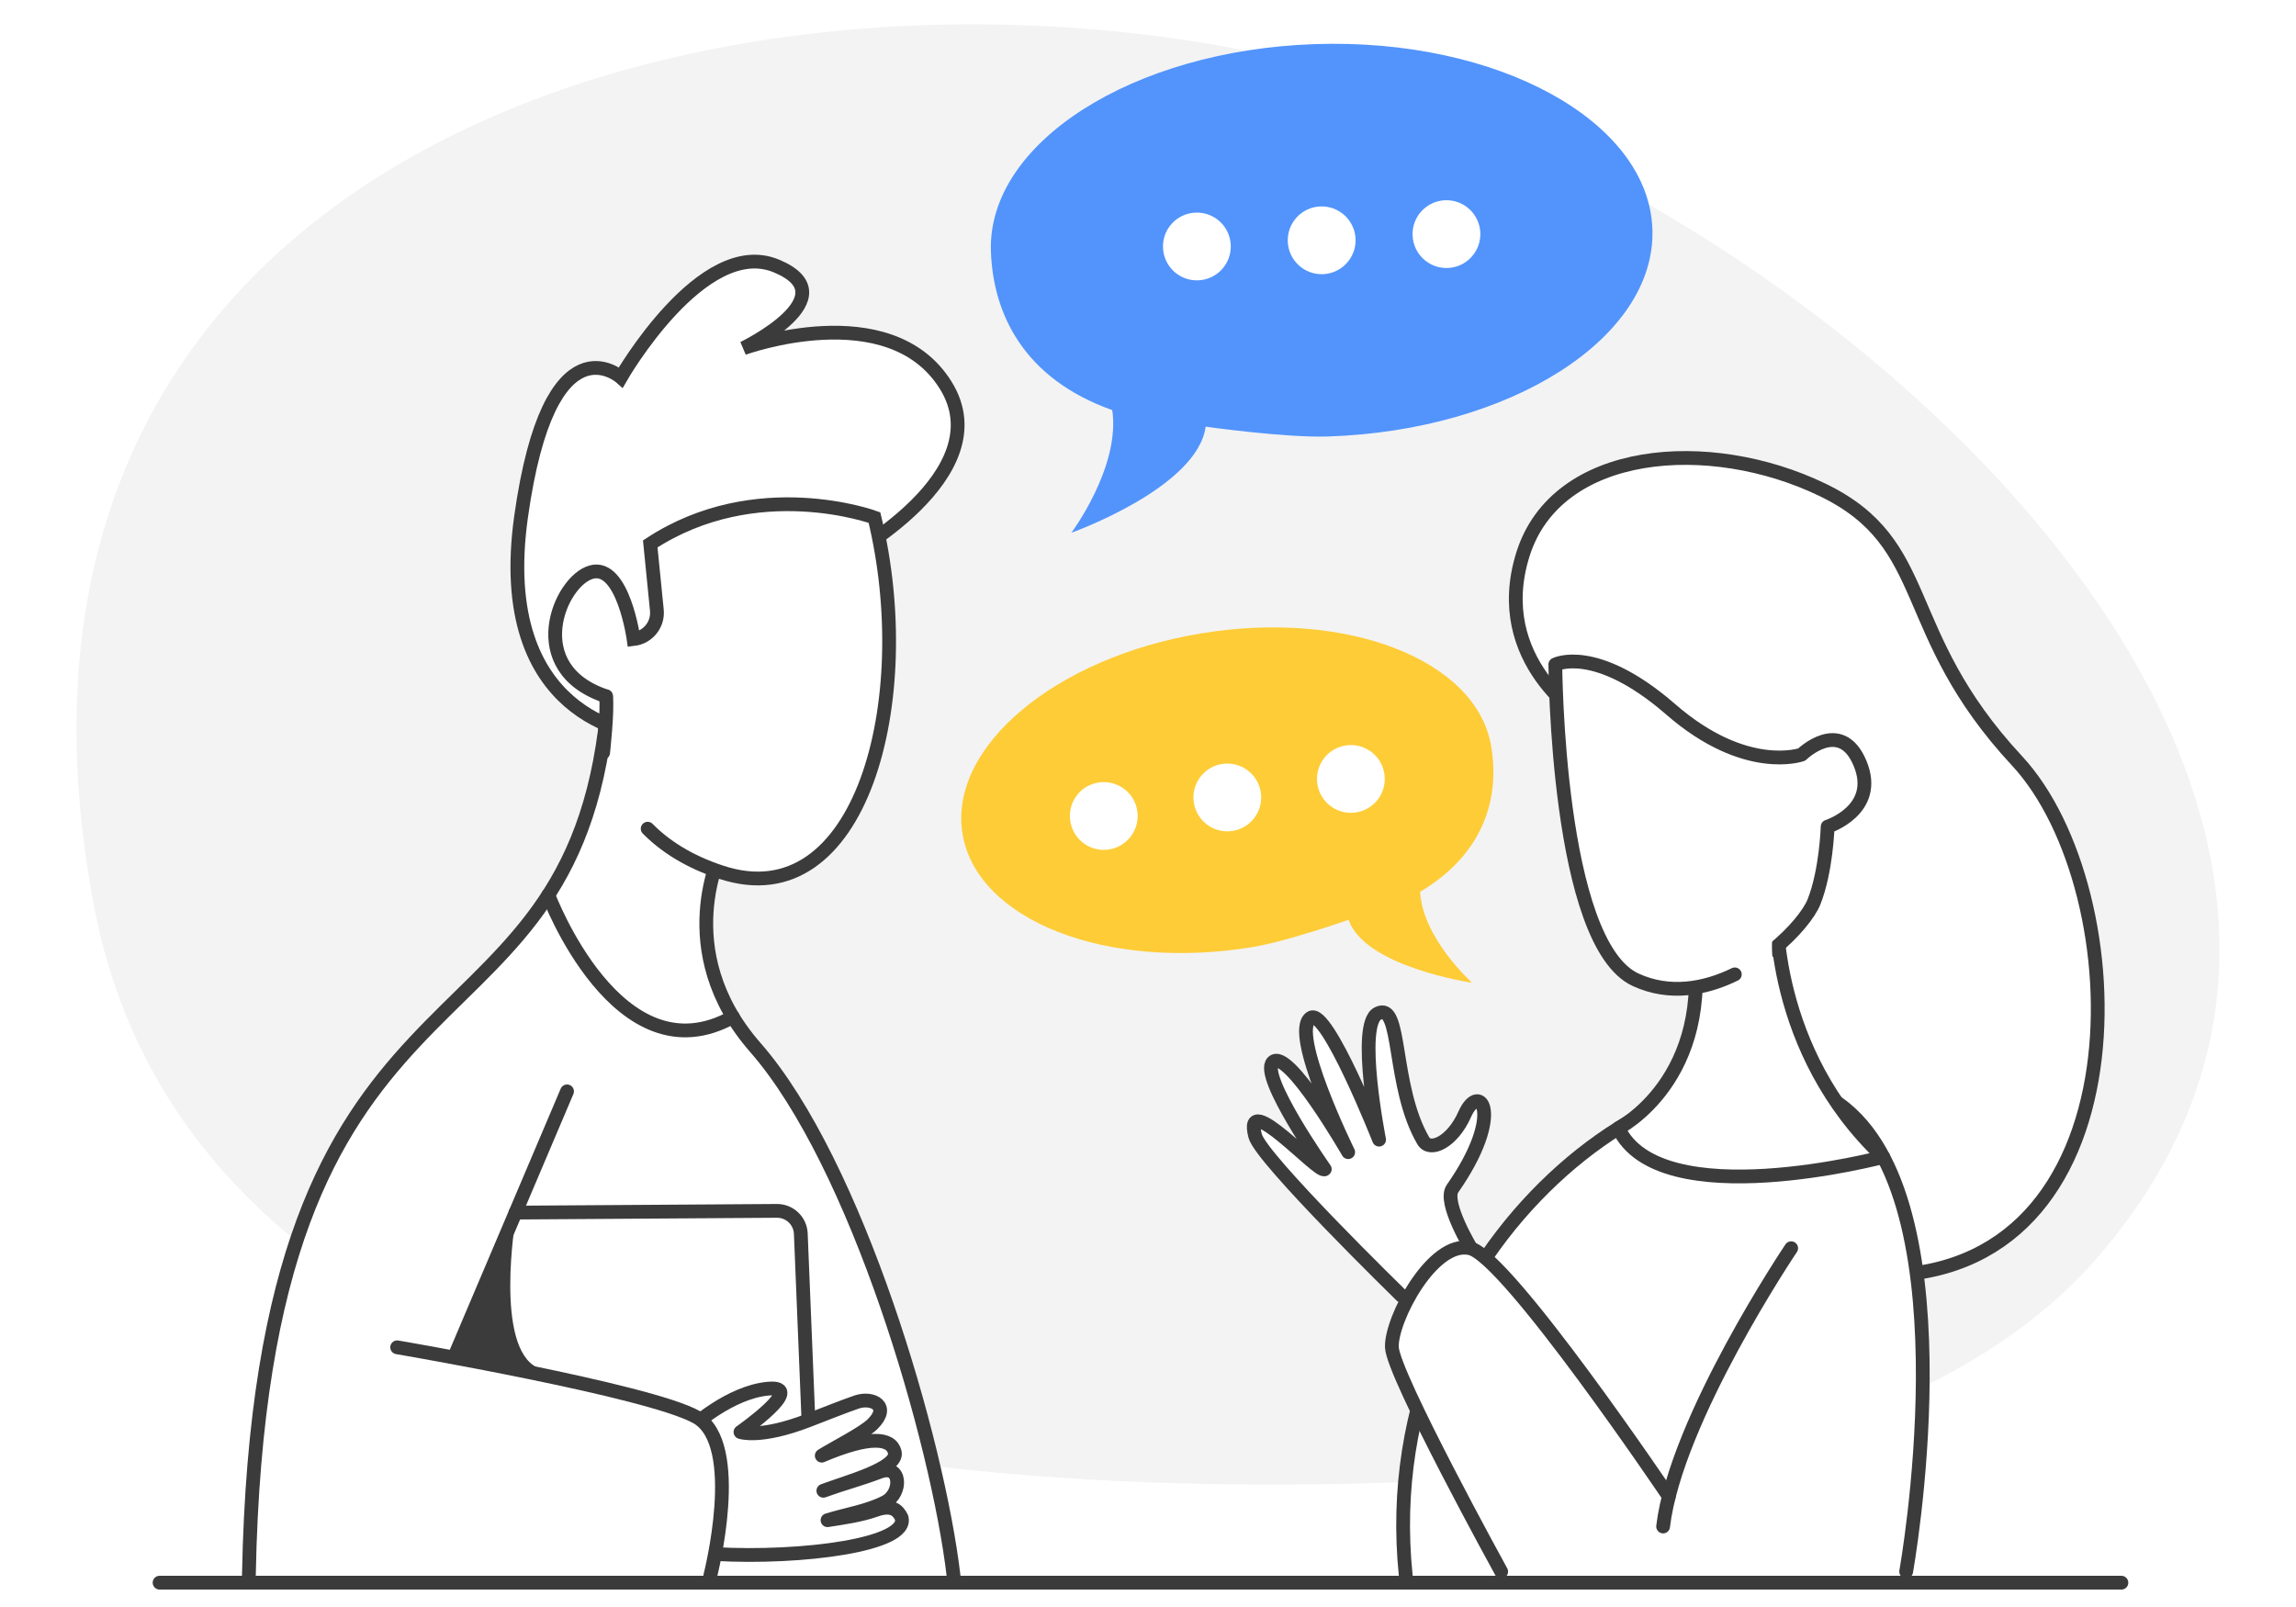 <?xml version="1.0" encoding="utf-8"?>
<!-- Generator: Adobe Illustrator 16.0.2, SVG Export Plug-In . SVG Version: 6.00 Build 0)  -->
<!DOCTYPE svg PUBLIC "-//W3C//DTD SVG 1.1//EN" "http://www.w3.org/Graphics/SVG/1.1/DTD/svg11.dtd">
<svg version="1.1" id="Layer_1" xmlns="http://www.w3.org/2000/svg" xmlns:xlink="http://www.w3.org/1999/xlink" x="0px" y="0px"
	 width="500px" height="350px" viewBox="0 0 500 350" enable-background="new 0 0 500 350" xml:space="preserve">
<g>
	<rect x="0" fill="#FFFFFF" width="500" height="350"/>
	<g>
		<path fill="#F3F3F3" d="M456.426,274.264c-23.972,27.455-65.486,41.908-100.781,45.258
			c-89.104,8.47-309.35,15.062-335.225-122.443C-12.118,24.187,173.435-19.087,296.445,17.143
			C403.232,48.595,542.704,175.403,456.426,274.264"/>
		<path fill="#FECC36" d="M324.744,162.572c-3.125-18.857-31.425-29.879-63.219-24.614c-31.791,5.257-55.03,24.81-51.91,43.673
			c3.125,18.862,31.425,29.889,63.217,24.629c7.51-1.244,20.845-5.933,20.845-5.933c3.55,10.303,26.89,13.706,26.89,13.706
			s-10.786-9.684-11.309-19.795C323.553,185.698,326.536,173.365,324.744,162.572"/>
		<path fill="#5294FC" d="M215.792,54.726c-0.782-23.6,30.835-43.8,70.606-45.121c39.785-1.317,72.661,16.743,73.447,40.341
			c0.781,23.6-30.83,43.8-70.61,45.119c-9.39,0.313-26.68-2.14-26.68-2.14c-1.802,13.333-29.243,23.108-29.243,23.108
			s10.722-14.334,8.907-26.71C222.837,82.437,216.24,68.23,215.792,54.726"/>
		<path fill="#FFFFFF" d="M307.615,51.235c0.141,4.072,3.549,7.267,7.623,7.133c4.072-0.133,7.266-3.554,7.137-7.624
			c-0.14-4.072-3.553-7.264-7.624-7.132C310.674,43.748,307.48,47.161,307.615,51.235"/>
		<path fill="#FFFFFF" d="M280.439,52.581c0.132,4.072,3.55,7.267,7.627,7.134c4.067-0.139,7.267-3.547,7.137-7.622
			c-0.14-4.072-3.553-7.267-7.628-7.132C283.496,45.093,280.305,48.507,280.439,52.581"/>
		<path fill="#FFFFFF" d="M253.267,53.925c0.137,4.076,3.55,7.271,7.622,7.132c4.072-0.129,7.266-3.545,7.137-7.62
			c-0.135-4.075-3.548-7.268-7.627-7.133C256.323,46.438,253.127,49.85,253.267,53.925"/>
		<path fill="#FFFFFF" d="M286.86,170.62c0.544,4.037,4.248,6.885,8.291,6.345c4.049-0.533,6.886-4.245,6.344-8.293
			c-0.539-4.037-4.246-6.875-8.287-6.337C289.168,162.875,286.328,166.577,286.86,170.62"/>
		<path fill="#FFFFFF" d="M259.956,174.652c0.542,4.043,4.248,6.881,8.288,6.349c4.039-0.542,6.888-4.251,6.341-8.298
			c-0.542-4.043-4.243-6.875-8.291-6.338C262.261,166.899,259.419,170.61,259.956,174.652"/>
		<path fill="#FFFFFF" d="M233.053,178.688c0.537,4.037,4.25,6.887,8.288,6.35c4.04-0.547,6.885-4.253,6.345-8.296
			c-0.543-4.036-4.253-6.879-8.293-6.335C235.353,170.93,232.512,174.643,233.053,178.688"/>
		<path fill="#FFFFFF" d="M345.203,156.646c0,0-20.885-12.556-13.551-35.923c7.34-23.37,40.651-25.911,65.216-14.05
			c24.566,11.858,16.096,30.775,42.354,59.007c26.255,28.236,28.509,113.227-30.781,112.089
			c-59.292-1.133-27.354-83.006-27.354-83.006L345.203,156.646z"/>
		<path fill="none" stroke="#3B3B3B" stroke-width="3" stroke-linecap="round" stroke-miterlimit="10" d="M345.203,156.646
			c0,0-20.885-12.556-13.551-35.923c7.34-23.37,40.651-25.911,65.216-14.05c24.566,11.858,16.096,30.775,42.354,59.007
			c26.255,28.236,28.509,113.227-30.781,112.089c-59.292-1.133-27.354-83.006-27.354-83.006L345.203,156.646z"/>
		<path fill="#FFFFFF" d="M54.198,343.169c0,0,3.093-77.344,24.197-101.444c21.104-24.098,43.7-41.416,48.521-62.013
			c4.813-20.585,5.146-35.645,5.146-35.645l25.201,20.255l-0.012,20.771c0,0-11.891,18.976,7.229,43.027
			c19.12,24.051,41.462,92.188,43.181,115.127L54.198,343.169z"/>
		<path fill="#FFFFFF" d="M119.408,194.932c0,0,15.188,40.543,40.193,26.561"/>
		<path fill="none" stroke="#3B3B3B" stroke-width="3" stroke-linecap="round" stroke-linejoin="round" stroke-miterlimit="10" d="
			M119.408,194.932c0,0,15.188,40.543,40.193,26.561"/>
		<path fill="#FFFFFF" d="M415.105,342.285c0,0,14.047-78.232-13.195-100.758c-28.938-23.92-103.629,25.768-95.779,101.642"/>
		<path fill="none" stroke="#3B3B3B" stroke-width="3" stroke-linecap="round" stroke-linejoin="round" stroke-miterlimit="10" d="
			M415.105,342.285c0,0,14.047-78.232-13.195-100.758c-28.938-23.92-103.629,25.768-95.779,101.642"/>
		<path fill="#FFFFFF" d="M305.213,282.212c0,0-30.555-29.795-31.875-34.805c-2.776-10.558,14.05,8.55,15.158,7.231
			c0,0-14.312-20.34-11.312-23.309c3.27-3.242,16.411,19.607,16.411,19.607s-12.898-26.211-8.135-29.264
			c3.493-2.222,14.864,26.538,14.864,26.538s-4.942-25.106-0.286-27.471c5.344-2.726,2.966,15.737,9.89,27.681
			c1.52,2.607,6.393,0.273,9.048-5.732c3.229-7.299,8.805-0.203-2.661,16.185c-2.09,2.981,4.165,13.229,4.165,13.229"/>
		<path fill="none" stroke="#3B3B3B" stroke-width="3" stroke-linecap="round" stroke-linejoin="round" stroke-miterlimit="10" d="
			M305.213,282.212c0,0-30.555-29.795-31.875-34.805c-2.776-10.558,14.05,8.55,15.158,7.231c0,0-14.312-20.34-11.312-23.309
			c3.27-3.242,16.411,19.607,16.411,19.607s-12.898-26.211-8.135-29.264c3.493-2.222,14.864,26.538,14.864,26.538
			s-4.942-25.106-0.286-27.471c5.344-2.726,2.966,15.737,9.89,27.681c1.52,2.607,6.393,0.273,9.048-5.732
			c3.229-7.299,8.805-0.203-2.661,16.185c-2.09,2.981,4.165,13.229,4.165,13.229"/>
		<path fill="#FFFFFF" d="M363.418,325.913c0,0-35.212-52.274-43.322-54.058c-8.111-1.772-17.239,15.521-16.988,21.582
			c0.263,6.063,23.803,48.853,23.803,48.853"/>
		<path fill="none" stroke="#3B3B3B" stroke-width="3" stroke-linecap="round" stroke-linejoin="round" stroke-miterlimit="10" d="
			M363.418,325.913c0,0-35.212-52.274-43.322-54.058c-8.111-1.772-17.239,15.521-16.988,21.582
			c0.263,6.063,23.803,48.853,23.803,48.853"/>
		<path fill="none" stroke="#3B3B3B" stroke-width="3" stroke-linecap="round" stroke-linejoin="round" stroke-miterlimit="10" d="
			M390.063,271.859c0,0-25.103,37.273-27.888,60.604"/>
		<path fill="none" stroke="#3B3B3B" stroke-width="3" stroke-linecap="round" stroke-miterlimit="10" d="M140.992,167.455
			l16.255,17.638c0,0-11.374,21.772,7.229,43.027c22.13,25.282,39.732,85.718,43.186,115.127"/>
		<path fill="none" stroke="#3B3B3B" stroke-width="3" stroke-linecap="round" stroke-miterlimit="10" d="M54.198,343.169
			c2.655-139.824,67.658-108.638,77.527-184.042l0.104-6.489"/>
		
			<line fill="none" stroke="#3B3B3B" stroke-width="3" stroke-linecap="round" stroke-miterlimit="10" x1="123.485" y1="237.695" x2="99.048" y2="295.229"/>
		<path fill="#FFFFFF" d="M140.062,159.95c-1.448-0.182-32.787-3.273-26.582-47.44c6.209-44.175,21.728-30.322,21.728-30.322
			s17.731-30.928,33.827-24.275c16.095,6.66-7.15,17.93-7.15,17.93s31.756-11.563,44.025,8.007
			c12.271,19.568-22.26,37.873-22.26,37.873L140.062,159.95z"/>
		<path fill="none" stroke="#3B3B3B" stroke-width="3" stroke-linecap="round" stroke-miterlimit="10" d="M140.062,159.95
			c-1.448-0.182-32.787-3.273-26.582-47.44c6.209-44.175,21.728-30.322,21.728-30.322s17.731-30.928,33.827-24.275
			c16.095,6.66-7.15,17.93-7.15,17.93s31.756-11.563,44.025,8.007c12.271,19.568-22.26,37.873-22.26,37.873L140.062,159.95z"/>
		<path fill="#FFFFFF" d="M131.973,151.648c-18.16-6.058-10.081-25.168-3.178-27.048c6.896-1.88,9.189,14.587,9.189,14.587
			c3.12-0.368,5.37-3.164,5.06-6.292l-1.439-14.434c23.146-15.181,48.827-5.736,48.827-5.736
			c9.661,39.815-2.932,87.236-33.304,77.27c-7.163-2.345-12.351-5.728-16.085-9.507"/>
		<path fill="none" stroke="#3B3B3B" stroke-width="3" stroke-linecap="round" stroke-miterlimit="10" d="M131.973,151.648
			c-18.16-6.058-10.081-25.168-3.178-27.048c6.896-1.88,9.189,14.587,9.189,14.587c3.12-0.368,5.37-3.164,5.06-6.292l-1.439-14.434
			c23.146-15.181,48.827-5.736,48.827-5.736c9.661,39.815-2.932,87.236-33.304,77.27c-7.163-2.345-12.351-5.728-16.085-9.507"/>
		<path fill="none" stroke="#3B3B3B" stroke-width="3" stroke-linecap="round" stroke-linejoin="round" stroke-miterlimit="10" d="
			M176.098,310.459l-1.708-41.797c-0.127-2.773-2.419-4.956-5.196-4.938l-56.929,0.377"/>
		<path fill="#FFFFFF" d="M386.893,197.764c0,0-1.453,30.957,23.226,54.227c0,0-48.738,12.891-57.672-6.268
			c0,0,21.116-10.668,16.097-41.519"/>
		<path fill="none" stroke="#3B3B3B" stroke-width="3" stroke-linecap="round" stroke-linejoin="round" stroke-miterlimit="10" d="
			M386.893,197.764c0,0-1.453,30.957,23.226,54.227c0,0-48.738,12.891-57.672-6.268c0,0,21.116-10.668,16.097-41.519"/>
		<path fill="#FFFFFF" d="M386.094,206.875c4.627-3.75,7.903-7.876,8.928-10.42c2.705-6.782,2.984-16.416,2.984-16.416
			s11.301-3.628,7.053-13.792c-4.229-10.163-12.705-1.903-12.705-1.903s-12.141,4.391-28.521-9.848
			c-16.372-14.223-25.129-9.77-25.129-9.77s0.288,60.772,17.507,68.676c7.352,3.375,15.01,2.015,21.58-1.188"/>
		<path fill="none" stroke="#3B3B3B" stroke-width="3" stroke-linecap="round" stroke-linejoin="round" stroke-miterlimit="10" d="
			M386.094,206.875c4.627-3.75,7.903-7.876,8.928-10.42c2.705-6.782,2.984-16.416,2.984-16.416s11.301-3.628,7.053-13.792
			c-4.229-10.163-12.705-1.903-12.705-1.903s-12.141,4.391-28.521-9.848c-16.372-14.223-25.129-9.77-25.129-9.77
			s0.288,60.772,17.507,68.676c7.352,3.375,15.01,2.015,21.58-1.188"/>
		<path fill="#FFFFFF" d="M382.297,202.881l2.237,7.954l1.555-1.592c0,0-0.625-3.74,0.281-7.603
			C386.648,200.482,382.297,202.881,382.297,202.881"/>
		<path fill="#FFFFFF" d="M137.357,166.448l-5.522-2.512c0,0,0.524-9.146,0.138-12.285"/>
		<path fill="#FFFFFF" d="M131.343,163.933c0,0,1.02-9.143,0.627-12.285"/>
		<path fill="none" stroke="#3B3B3B" stroke-width="3" stroke-linecap="round" stroke-miterlimit="10" d="M131.343,163.933
			c0,0,1.02-9.143,0.627-12.285"/>
		<path fill="#3B3B3B" d="M112.273,265.57c0,0-4.666,27.867,4.79,32.324l-17.251-2.729L112.273,265.57z"/>
		<path fill="#FFFFFF" d="M150.542,310.902c0,0,8.396-7.743,16.814-8.461c8.416-0.709-6.104,9.457-6.104,9.457
			s4.27,1.521,14.845-2.567c2.29-0.886,8.2-3.228,10.534-3.999c3.355-1.107,7.396,0.918,3.346,4.878
			c-2.008,1.963-8.645,5.313-11.025,6.826c10.255-4.365,15.103-3.999,15.896-0.781c0.868,3.524-10.275,6.44-15.547,8.429
			c4.895-1.759,7.474-2.317,12.336-4.146c4.678-1.743,4.868,4.696,1.128,6.621c-3.89,1.997-8.382,2.637-12.557,3.937
			c3.502-0.553,7.17-1.051,10.51-2.228c3.34-1.183,4.76-0.099,5.604,1.631c1.813,5.946-21.66,9.026-40.628,7.964"/>
		<path fill="none" stroke="#3B3B3B" stroke-width="3" stroke-linecap="round" stroke-linejoin="round" stroke-miterlimit="10" d="
			M150.542,310.902c0,0,8.396-7.743,16.814-8.461c8.416-0.709-6.104,9.457-6.104,9.457s4.27,1.521,14.845-2.567
			c2.29-0.886,8.2-3.228,10.534-3.999c3.355-1.107,7.396,0.918,3.346,4.878c-2.008,1.963-8.645,5.313-11.025,6.826
			c10.255-4.365,15.103-3.999,15.896-0.781c0.868,3.524-10.275,6.44-15.547,8.429c4.895-1.759,7.474-2.317,12.336-4.146
			c4.678-1.743,4.868,4.696,1.128,6.621c-3.89,1.997-8.382,2.637-12.557,3.937c3.502-0.553,7.17-1.051,10.51-2.228
			c3.34-1.183,4.76-0.099,5.604,1.631c1.813,5.946-21.66,9.026-40.628,7.964"/>
		<path fill="#FFFFFF" d="M86.49,293.438c0,0,54.887,9.381,65.22,15.223c10.33,5.84,2.973,34.517,2.973,34.517"/>
		<path fill="none" stroke="#3B3B3B" stroke-width="3" stroke-linecap="round" stroke-miterlimit="10" d="M86.49,293.438
			c0,0,54.887,9.381,65.22,15.223c10.33,5.84,2.973,34.517,2.973,34.517"/>
		
			<line fill="none" stroke="#3B3B3B" stroke-width="3" stroke-linecap="round" stroke-linejoin="round" stroke-miterlimit="10" x1="34.75" y1="344.702" x2="461.978" y2="344.702"/>
	</g>
</g>
</svg>
